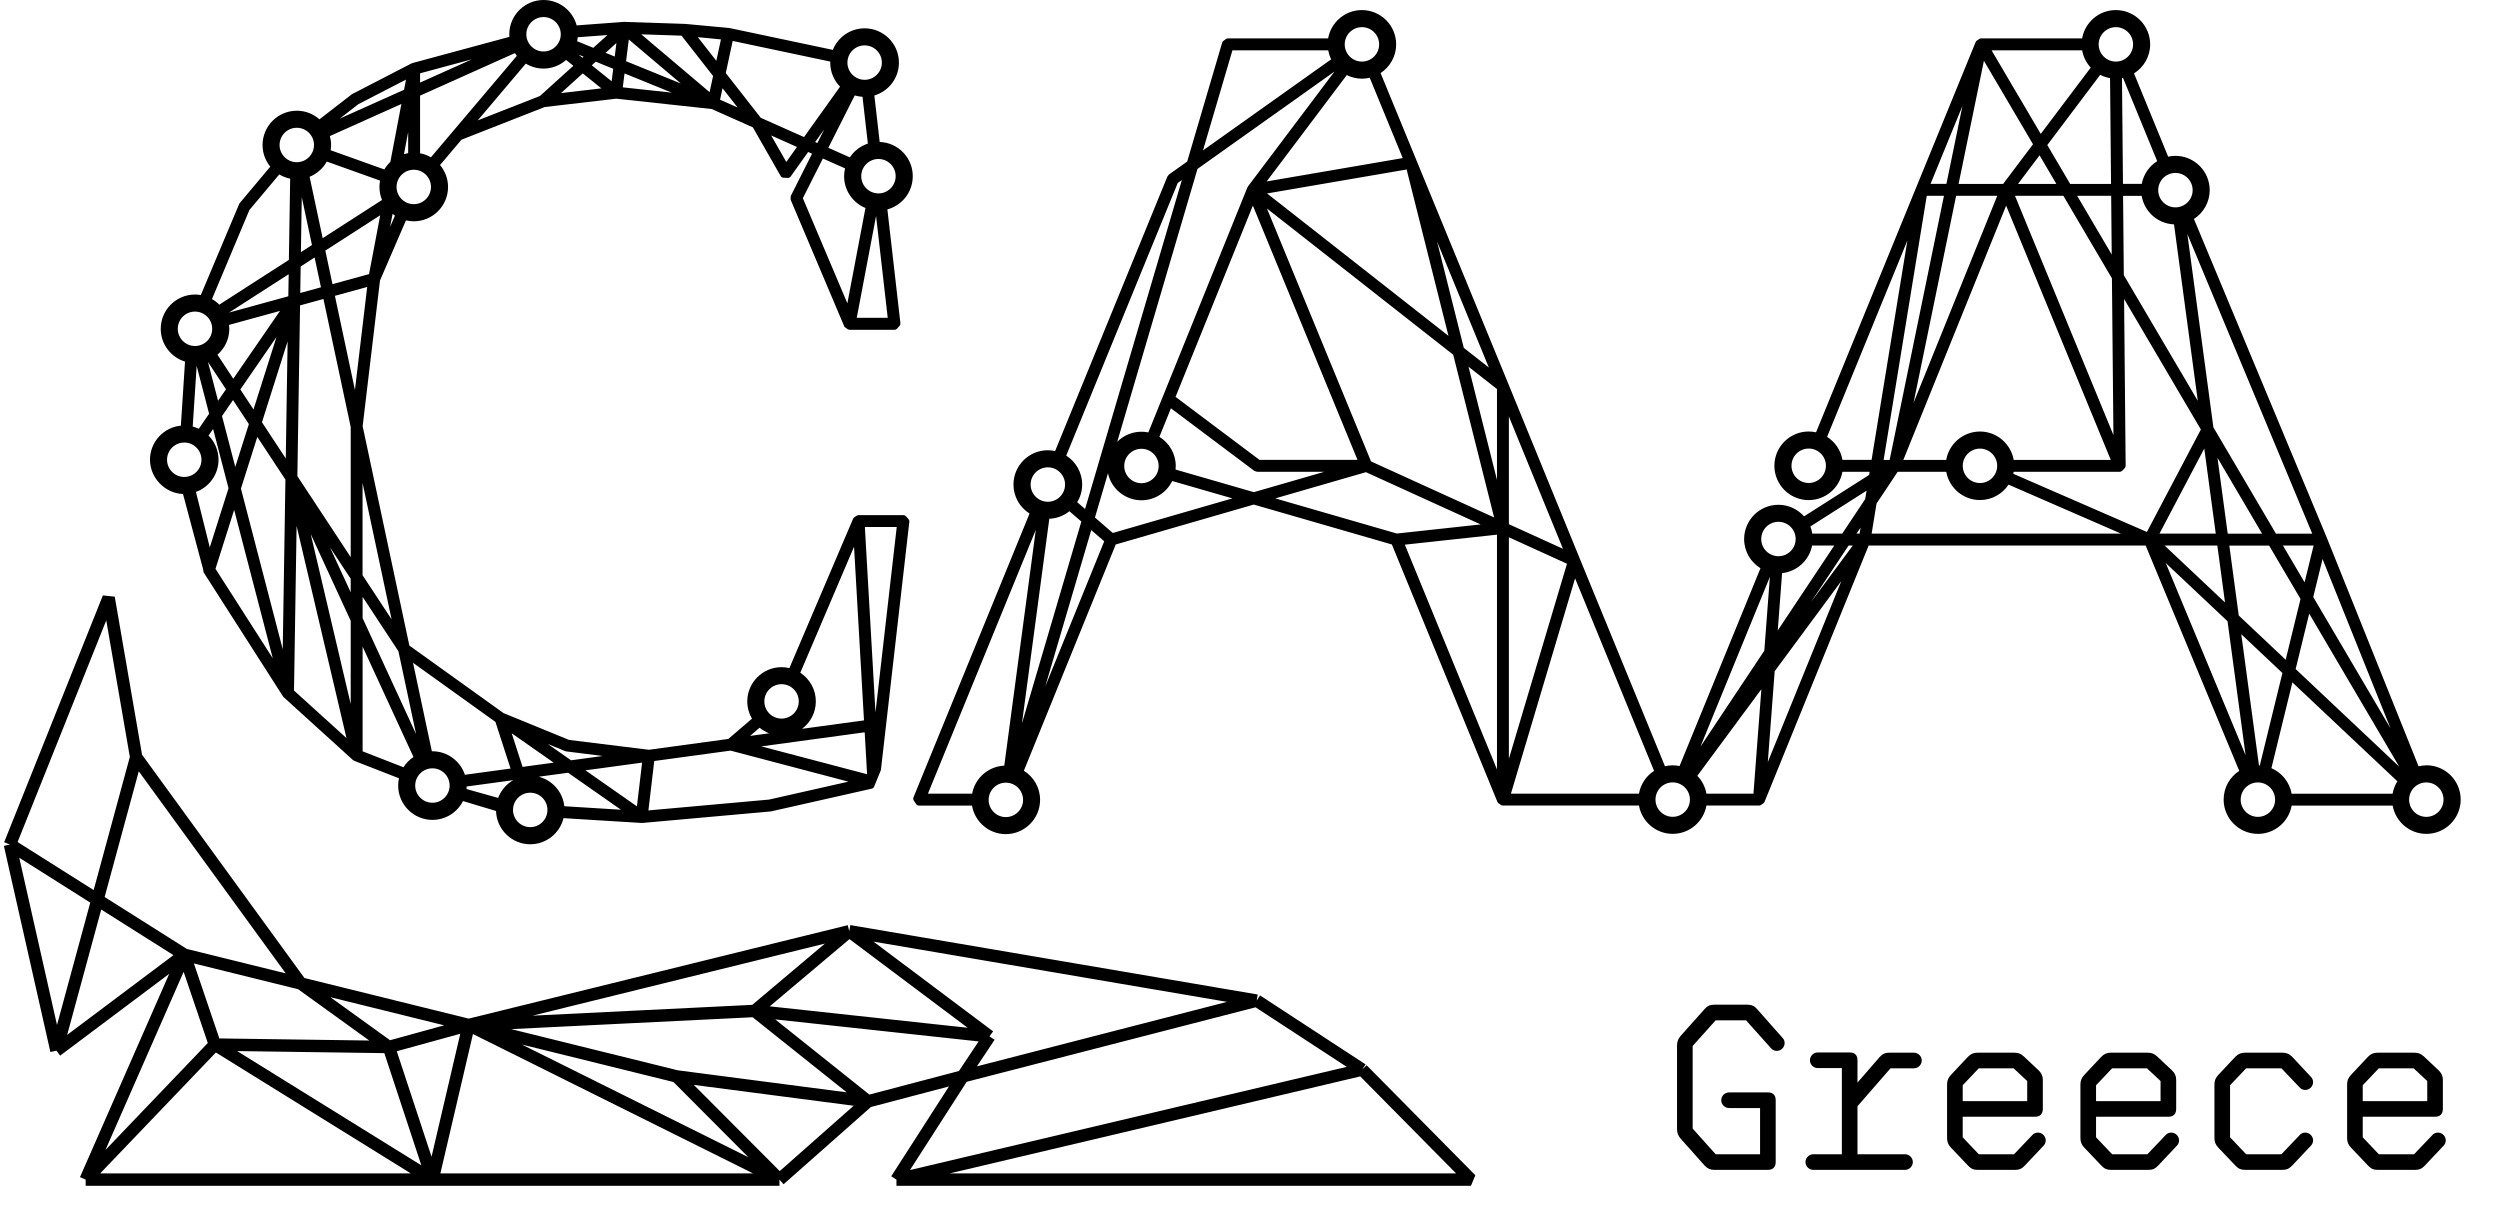<?xml version="1.0" encoding="UTF-8"?> <svg xmlns="http://www.w3.org/2000/svg" width="1008" height="488" viewBox="0 0 1008 488" fill="none"><path d="M368.032 71.04C368.032 63.58 362.092 57.5 354.692 57.24L352.542 38.5C358.262 36.81 362.452 31.51 362.452 25.25C362.452 17.63 356.252 11.42 348.622 11.42C342.812 11.42 337.842 15.02 335.802 20.11L294.122 11.3C294.072 11.29 294.012 11.3 293.962 11.3V11.28L276.162 9.63V9.65C276.162 9.65 276.112 9.63 276.082 9.63L251.812 8.82C251.812 8.82 251.742 8.82 251.712 8.82C251.662 8.82 251.612 8.82 251.552 8.82L232.512 10.24C230.932 4.35 225.552 0 219.172 0C211.552 0 205.342 6.2 205.342 13.83C205.342 14.18 205.372 14.52 205.392 14.86L166.352 25.41C166.272 25.43 166.192 25.46 166.112 25.5C166.032 25.52 165.952 25.56 165.882 25.59L142.032 37.91C141.962 37.95 141.892 37.99 141.822 38.04L128.812 48.11C126.372 45.96 123.182 44.64 119.692 44.64C112.072 44.64 105.862 50.84 105.862 58.47C105.862 61.78 107.032 64.82 108.982 67.2L96.672 81.86C96.582 81.97 96.512 82.08 96.452 82.21L80.972 118.96C80.212 118.83 79.432 118.75 78.642 118.75C71.022 118.75 64.812 124.95 64.812 132.58C64.812 138.8 68.942 144.07 74.602 145.8L72.922 171.62C65.942 172.31 60.472 178.22 60.472 185.38C60.472 192.54 66.402 198.91 73.782 199.18L81.932 229.66L82.032 230.44C82.062 230.64 82.132 230.83 82.242 231L114.112 280.79C114.172 280.89 114.252 280.99 114.342 281.07L142.202 306.35C142.312 306.45 142.432 306.53 142.562 306.59C142.672 306.68 142.802 306.76 142.942 306.81L160.862 313.8C160.652 314.75 160.542 315.74 160.542 316.75C160.542 324.37 166.742 330.58 174.372 330.58C179.752 330.58 184.412 327.49 186.692 322.99L200.002 326.99C200.222 334.42 206.322 340.41 213.802 340.41C220.292 340.41 225.732 335.91 227.212 329.88L258.742 331.82C258.812 331.82 258.882 331.82 258.952 331.82L310.772 327.17C310.832 327.17 310.892 327.16 310.952 327.14L351.482 317.99C351.922 317.89 352.282 317.58 352.452 317.17L355.112 310.65C355.162 310.53 355.192 310.41 355.202 310.29L366.642 210.38C366.692 209.99 366.562 209.6 366.302 209.31L365.282 208.17C365.022 207.88 364.652 207.71 364.252 207.71H346.172C345.902 207.71 345.642 207.79 345.412 207.94L344.472 208.56C344.252 208.71 344.072 208.92 343.962 209.17L318.282 269.38C317.272 269.14 316.212 269 315.132 269C307.512 269 301.302 275.2 301.302 282.83C301.302 285.36 302.002 287.73 303.192 289.77L293.662 297.94L261.622 302.31L229.442 298.34L202.992 287.5L165.052 260.29L146.222 171.83L153.212 113.11L163.672 88.86C164.682 89.1 165.732 89.23 166.822 89.23C174.442 89.23 180.652 83.03 180.652 75.4C180.652 72.03 179.432 68.94 177.422 66.54L186.082 56.32L219.622 43.16L248.462 39.79L286.972 43.96L303.562 51.35L314.752 70.96C314.982 71.37 315.412 71.63 315.882 71.65L317.602 71.74C318.082 71.77 318.522 71.55 318.792 71.17L325.852 61.28L327.422 61.98L318.962 78.77C318.872 78.95 318.822 79.14 318.812 79.34L318.782 80.2C318.782 80.4 318.812 80.6 318.892 80.78L340.362 131.5C340.462 131.75 340.642 131.96 340.872 132.11L341.812 132.74C342.042 132.89 342.302 132.97 342.572 132.97H360.652C361.042 132.97 361.422 132.8 361.682 132.51L362.702 131.37C362.962 131.08 363.082 130.69 363.042 130.3L357.792 84.43C363.672 82.84 368.022 77.47 368.022 71.09L368.032 71.04ZM348.622 18.3C352.452 18.3 355.562 21.41 355.562 25.24C355.562 29.07 352.452 32.18 348.622 32.18C344.792 32.18 341.682 29.07 341.682 25.24C341.682 21.41 344.792 18.3 348.622 18.3ZM344.632 38.48C345.632 38.78 346.682 38.96 347.762 39.03L349.922 57.9C346.912 58.88 344.362 60.86 342.652 63.45L333.982 59.59L344.632 38.47V38.48ZM347.252 71.04C347.252 67.21 350.362 64.1 354.192 64.1C358.022 64.1 361.132 67.21 361.132 71.04C361.132 74.87 358.022 77.98 354.192 77.98C350.362 77.98 347.252 74.87 347.252 71.04ZM288.822 24.52L281.362 14.98L290.682 15.89L288.822 24.53V24.52ZM274.792 14.38L287.512 30.63L286.112 37.16L258.552 13.84L274.792 14.38ZM246.612 32.77L238.602 26.32L240.212 24.87L247.242 27.73L246.612 32.77ZM247.852 22.8L244.162 21.3L248.542 17.34L247.862 22.8H247.852ZM239.222 19.28L232.702 16.62C232.812 16.1 232.882 15.56 232.932 15.02L244.922 14.13L239.222 19.28ZM235.272 22.86L234.812 23.27L233.302 22.05L235.272 22.85V22.86ZM219.162 6.88C222.992 6.88 226.102 9.99 226.102 13.82C226.102 17.65 222.992 20.76 219.162 20.76C215.332 20.76 212.222 17.65 212.222 13.82C212.222 9.99 215.332 6.88 219.162 6.88ZM169.372 29.56L190.322 23.9L169.372 33.3V29.57V29.56ZM207.612 21.41C207.862 21.79 208.122 22.15 208.402 22.5L173.752 63.43C172.412 62.65 170.942 62.09 169.372 61.8V38.56L207.612 21.41ZM148.802 110.52L134.052 114.57L131.172 101.04L153.302 86.8L148.802 110.52ZM130.102 96.02L124.832 71.28C127.782 70.08 130.232 67.9 131.762 65.14L153.242 72.82C153.082 73.65 152.992 74.51 152.992 75.39C152.992 77.24 153.362 79.01 154.032 80.63L130.102 96.03V96.02ZM94.862 188.27L89.512 167.73L93.952 161.3L100.342 171L94.862 188.27ZM78.622 125.63C82.452 125.63 85.562 128.74 85.562 132.57C85.562 136.4 82.452 139.51 78.622 139.51C74.792 139.51 71.682 136.4 71.682 132.57C71.682 128.74 74.792 125.63 78.622 125.63ZM92.452 132.57C92.452 132.04 92.412 131.52 92.352 131L112.902 125.36L94.052 152.71L87.672 143.01C90.592 140.47 92.462 136.74 92.462 132.57H92.452ZM119.662 51.52C123.492 51.52 126.602 54.63 126.602 58.46C126.602 62.29 123.492 65.4 119.662 65.4C115.832 65.4 112.722 62.29 112.722 58.46C112.722 54.63 115.832 51.52 119.662 51.52ZM102.212 165.1L96.902 157.03L111.472 135.89L102.212 165.1ZM115.962 137.63L115.222 184.85L105.622 170.26L115.972 137.62L115.962 137.63ZM116.252 119.46L92.362 126.02L116.392 110.56L116.252 119.46ZM83.852 145.95L91.112 156.97L87.922 161.59L83.852 145.95ZM84.322 166.82L80.152 172.87C79.372 172.5 78.552 172.21 77.702 171.99L79.292 147.52L84.312 166.82H84.322ZM81.232 185.37C81.232 189.2 78.122 192.31 74.292 192.31C70.462 192.31 67.352 189.2 67.352 185.37C67.352 181.54 70.462 178.43 74.292 178.43C78.122 178.43 81.232 181.54 81.232 185.37ZM79.002 198.35C84.312 196.42 88.112 191.34 88.112 185.37C88.112 181.57 86.572 178.12 84.082 175.62L85.922 172.96L92.142 196.87L84.582 220.71L79.002 198.36V198.35ZM103.742 176.16L115.082 193.38L114.002 261.79L97.142 197L103.752 176.16H103.742ZM121.672 79.48L125.782 98.8L121.322 101.67L121.672 79.48ZM121.232 107.44L126.852 103.82L129.412 115.84L121.062 118.13L121.232 107.43V107.44ZM154.962 68.32L133.312 60.58C133.422 59.89 133.492 59.18 133.492 58.46C133.492 57.21 133.312 56.01 133.002 54.86L161.832 41.93L157.392 65.29C156.452 66.17 155.632 67.19 154.972 68.3L154.962 68.32ZM166.832 82.32C163.002 82.32 159.892 79.21 159.892 75.38C159.892 71.55 163.002 68.44 166.832 68.44C170.662 68.44 173.772 71.55 173.772 75.38C173.772 79.21 170.662 82.32 166.832 82.32ZM164.572 61.75C164.002 61.85 163.432 61.97 162.882 62.13L164.572 53.24V61.75ZM164.572 38.46L164.552 38.55C164.552 38.55 164.532 38.53 164.522 38.52C164.512 38.52 164.502 38.5 164.492 38.49L164.572 38.45V38.46ZM144.482 42.01L163.692 32.11L162.922 36.19L137.002 47.81L144.492 42.01H144.482ZM100.562 84.67L112.602 70.33C113.942 71.13 115.412 71.72 116.992 72.03L116.472 104.79L88.422 122.84C87.552 121.96 86.552 121.2 85.472 120.58L100.562 84.67ZM86.882 229.34L94.412 205.59L109.992 265.44L86.882 229.34ZM118.542 278.43L119.592 212.08L139.702 297.6L118.542 278.43ZM141.402 283.86L125.282 215.33L141.402 250.3V283.86ZM141.402 238.82L133.022 220.63L141.402 233.36V238.81V238.82ZM141.402 224.63L119.902 191.98L120.982 123.14L130.412 120.55L141.402 172.16V224.63ZM167.762 296L146.202 249.23V240.65L160.652 262.6L167.762 296ZM206.922 314.57C204.152 316.17 201.992 318.69 200.852 321.72L188.102 318.14C188.132 317.81 188.142 317.46 188.152 317.12L206.912 314.56L206.922 314.57ZM223.252 307.5L210.702 309.21L206.312 295.65L223.252 307.5ZM181.292 316.73C181.292 320.56 178.182 323.67 174.352 323.67C170.522 323.67 167.412 320.56 167.412 316.73C167.412 312.9 170.522 309.79 174.352 309.79C178.182 309.79 181.292 312.9 181.292 316.73ZM213.792 333.5C209.962 333.5 206.852 330.39 206.852 326.56C206.852 322.73 209.962 319.62 213.792 319.62C217.622 319.62 220.732 322.73 220.732 326.56C220.732 330.39 217.622 333.5 213.792 333.5ZM146.202 302.92V260.72L166.712 305.23C165.092 306.31 163.722 307.72 162.682 309.36L146.192 302.93L146.202 302.92ZM227.532 325.06C226.912 319.29 222.712 314.58 217.212 313.18L229.052 311.57L250.362 326.48L227.532 325.07V325.06ZM258.892 307.49L256.812 325.12L236.062 310.6L258.892 307.49ZM361.562 212.48L352.992 287.27L348.712 212.48H361.562ZM349.612 312.17L306.962 300.94L348.642 295.26L349.612 312.17ZM315.122 275.86C318.952 275.86 322.062 278.97 322.062 282.8C322.062 286.63 318.952 289.74 315.122 289.74C311.292 289.74 308.182 286.63 308.182 282.8C308.182 278.97 311.292 275.86 315.122 275.86ZM344.352 220.45L348.362 290.46L323.382 293.86C326.752 291.34 328.942 287.33 328.942 282.8C328.942 277.97 326.452 273.72 322.682 271.24L344.352 220.44V220.45ZM306.272 293.42C307.402 294.37 308.702 295.12 310.092 295.67L302.422 296.72L306.272 293.42ZM294.522 302.64L342.082 315.16L310.092 322.39L261.442 326.76L263.792 306.84L294.522 302.65V302.64ZM227.902 302.87C228.012 302.92 228.132 302.95 228.252 302.96L243.042 304.81L230.252 306.55L220.862 299.98L227.902 302.86V302.87ZM199.762 291.08L205.852 309.88L187.452 312.39C185.622 306.89 180.442 302.91 174.342 302.91C174.272 302.91 174.202 302.91 174.122 302.92L166.532 267.24L199.772 291.08H199.762ZM157.882 249.71L146.182 231.93V194.7L157.882 249.7V249.71ZM143.112 157.25L135.032 119.28L148.052 115.7L143.112 157.24V157.25ZM157.282 91.5L158.282 86.24C158.592 86.49 158.912 86.72 159.252 86.94L157.282 91.5ZM192.602 48.57L212.002 25.65C214.092 26.91 216.522 27.65 219.132 27.65C222.632 27.65 225.822 26.33 228.252 24.18L231.172 26.53L217.712 38.7L192.582 48.56L192.602 48.57ZM226.192 37.53L234.972 29.59L242.472 35.63L226.202 37.53H226.192ZM251.112 35.22L251.812 29.61L270.832 37.35L251.112 35.22ZM252.432 24.68L253.532 15.92L274.512 33.67L252.432 24.68ZM290.332 40.19L291.322 35.57L297.412 43.35L290.332 40.2V40.19ZM317.032 65.3L310.932 54.62L321.342 59.26L317.032 65.3ZM324.192 55.27L306.742 47.5L292.632 29.46L295.422 16.51L334.772 24.83C334.772 24.98 334.752 25.12 334.752 25.27C334.752 29.03 336.272 32.45 338.712 34.94L324.182 55.27H324.192ZM329.552 57.66L328.672 57.27L332.352 52.13L329.562 57.67L329.552 57.66ZM323.712 79.91L331.782 63.91L340.722 67.89C340.482 68.91 340.342 69.97 340.342 71.06C340.342 76.84 343.912 81.79 348.952 83.86L341.662 122.3L323.712 79.91ZM345.442 128.15L353.232 87.08L357.932 128.15H345.442ZM978.292 308.59C977.212 308.59 976.172 308.73 975.162 308.96L938.112 216.66L884.592 88.29C888.412 85.83 890.952 81.54 890.952 76.67C890.952 69.05 884.752 62.84 877.122 62.84C876.122 62.84 875.142 62.95 874.202 63.16L860.432 29.6C864.332 27.15 866.942 22.83 866.942 17.89C866.942 10.27 860.742 4.06 853.112 4.06C846.302 4.06 840.642 9.01 839.512 15.49H798.802C798.532 15.49 798.262 15.57 798.032 15.72L797.082 16.36C796.852 16.51 796.682 16.73 796.572 16.98L732.232 174.31C731.272 174.1 730.282 173.98 729.262 173.98C721.642 173.98 715.432 180.18 715.432 187.81C715.432 195.44 721.632 201.64 729.262 201.64C736.052 201.64 741.712 196.71 742.862 190.24H753.832L753.622 191.5L727.392 208.2C724.862 205.34 721.172 203.53 717.062 203.53C709.442 203.53 703.232 209.73 703.232 217.36C703.232 222.33 705.882 226.68 709.822 229.12L677.202 308.87C676.302 308.68 675.362 308.58 674.402 308.58C673.342 308.58 672.312 308.71 671.312 308.94L636.902 225.07L608.172 154.79L556.652 29.46C560.422 26.99 562.932 22.73 562.932 17.89C562.932 10.27 556.732 4.06 549.102 4.06C542.292 4.06 536.642 9.01 535.502 15.49H495.072C494.772 15.49 494.482 15.59 494.252 15.76L493.272 16.5C493.032 16.68 492.862 16.93 492.772 17.21L478.672 65.14L471.462 70.26C471.352 70.33 471.262 70.42 471.182 70.53L470.832 70.98C470.752 71.08 470.682 71.2 470.632 71.32L425.422 181.87C424.472 181.66 423.482 181.54 422.462 181.54C414.842 181.54 408.632 187.74 408.632 195.37C408.632 200.29 411.222 204.61 415.112 207.06L368.312 321.5C368.142 321.92 368.192 322.41 368.442 322.79L369.392 324.2C369.652 324.58 370.072 324.81 370.532 324.81H391.912C393.022 331.33 398.692 336.32 405.532 336.32C413.152 336.32 419.362 330.12 419.362 322.49C419.362 317.54 416.742 313.2 412.822 310.76L449.872 219.53L505.532 203.44L561.202 219.53L603.752 323.31C603.852 323.56 604.032 323.78 604.262 323.93L605.212 324.57C605.442 324.72 605.702 324.8 605.982 324.8H660.832C661.982 331.27 667.632 336.21 674.432 336.21C681.232 336.21 686.882 331.27 688.032 324.8H709.232C709.502 324.8 709.772 324.72 710.002 324.57L710.952 323.93C711.182 323.78 711.352 323.56 711.462 323.31L753.442 219.95H865.122L902.862 310.81C899.082 313.28 896.572 317.54 896.572 322.39C896.572 330.01 902.772 336.22 910.402 336.22C917.202 336.22 922.852 331.28 924.002 324.81H964.722C965.872 331.28 971.522 336.22 978.322 336.22C985.942 336.22 992.152 330.02 992.152 322.39C992.152 314.76 985.952 308.56 978.322 308.56L978.292 308.59ZM894.092 184.59L912.082 215.17H898.212L894.092 184.59ZM902.662 248.16L898.862 219.98H914.912L927.572 241.5L921.582 266L902.662 248.17V248.16ZM920.272 271.35L911.152 308.63C911.042 308.63 910.922 308.62 910.812 308.61L903.682 255.72L920.272 271.35ZM917.322 322.42C917.322 326.25 914.212 329.36 910.382 329.36C906.552 329.36 903.442 326.25 903.442 322.42C903.442 318.59 906.552 315.48 910.382 315.48C914.212 315.48 917.322 318.59 917.322 322.42ZM915.832 309.72L924.292 275.14L966.632 315.03C965.682 316.53 965.012 318.22 964.692 320.03H923.982C923.172 315.39 920.042 311.54 915.832 309.72ZM978.292 329.36C974.462 329.36 971.352 326.25 971.352 322.42C971.352 318.59 974.462 315.48 978.292 315.48C982.122 315.48 985.232 318.59 985.232 322.42C985.232 326.25 982.122 329.36 978.292 329.36ZM925.602 269.77L931.072 247.42L967.372 309.12L925.602 269.76V269.77ZM963.862 293.69L932.702 240.73L936.452 225.4L963.862 293.69ZM929.212 234.8L920.492 219.97H932.842L929.212 234.8ZM917.662 215.17L892.442 172.3L881.942 94.37L932.302 215.17H917.672H917.662ZM865.622 214.48L811.752 191.03C811.812 190.77 811.872 190.51 811.922 190.24H854.662C855.032 190.24 855.382 190.09 855.642 189.83L856.662 188.8C856.922 188.54 857.062 188.19 857.062 187.82L856.432 120.55L887.392 173.17L865.632 214.48H865.622ZM805.262 187.82C805.262 191.65 802.152 194.76 798.322 194.76C794.492 194.76 791.382 191.65 791.382 187.82C791.382 183.99 794.492 180.88 798.322 180.88C802.152 180.88 805.262 183.99 805.262 187.82ZM798.322 173.99C791.512 173.99 785.842 178.95 784.712 185.44H767.422L808.872 82.92L851.062 185.44H811.922C810.792 178.95 805.122 173.99 798.312 173.99H798.322ZM776.862 78.96H783.802L761.902 185.44H759.482L776.862 78.96ZM799.902 24.5L819.712 58.16L807.662 74.16H789.702L799.912 24.5H799.902ZM863.512 78.96C864.572 85.31 869.972 90.2 876.562 90.47L886.152 161.62L856.322 110.93L856.022 78.97H863.512V78.96ZM870.192 76.67C870.192 72.84 873.302 69.73 877.132 69.73C880.962 69.73 884.072 72.84 884.072 76.67C884.072 80.5 880.962 83.61 877.132 83.61C873.302 83.61 870.192 80.5 870.192 76.67ZM853.122 10.95C856.952 10.95 860.062 14.06 860.062 17.89C860.062 21.72 856.952 24.83 853.122 24.83C849.292 24.83 846.182 21.72 846.182 17.89C846.182 14.06 849.292 10.95 853.122 10.95ZM851.442 102.62L837.522 78.96H851.222L851.442 102.62ZM851.532 112.24L852.132 175.4L812.442 78.95H831.952L851.542 112.24H851.532ZM846.802 30.17C848.032 30.8 849.362 31.26 850.772 31.5L851.172 74.15H834.692L825.472 58.48L846.802 30.17ZM829.122 74.15H813.672L822.352 62.63L829.122 74.15ZM805.292 78.95L771.532 162.45L788.712 78.95H805.302H805.292ZM869.772 64.98C866.572 67 864.262 70.29 863.552 74.14H855.982L855.582 31.48C855.722 31.45 855.862 31.44 856.002 31.41L869.782 64.98H869.772ZM839.522 20.29C839.992 22.95 841.222 25.35 842.982 27.25L822.832 53.99L803.002 20.29H839.512H839.522ZM791.252 42.71L784.792 74.14H778.402L791.252 42.71ZM729.272 194.74C725.442 194.74 722.332 191.63 722.332 187.8C722.332 183.97 725.442 180.86 729.272 180.86C733.102 180.86 736.212 183.97 736.212 187.8C736.212 191.63 733.102 194.74 729.272 194.74ZM742.882 185.42C742.202 181.53 739.892 178.19 736.682 176.14L769.052 96.99L754.622 185.41H742.882V185.42ZM717.072 210.39C720.902 210.39 724.012 213.5 724.012 217.33C724.012 221.16 720.902 224.27 717.072 224.27C713.242 224.27 710.132 221.16 710.132 217.33C710.132 213.5 713.242 210.39 717.072 210.39ZM730.642 219.95H739.592L716.792 254.2L718.542 231.08C724.602 230.44 729.502 225.85 730.642 219.95ZM745.362 219.95H747.052L730.122 242.85L745.362 219.95ZM748.562 215.15L750.172 212.74L749.782 215.15H748.572H748.562ZM752.602 197.84L752.042 201.25L742.792 215.15H730.712C730.552 214.15 730.292 213.19 729.932 212.27L752.602 197.84ZM713.622 232.56L711.372 262.36L685.612 301.06L713.632 232.56H713.622ZM674.432 329.34C670.602 329.34 667.492 326.23 667.492 322.4C667.492 318.57 670.602 315.46 674.432 315.46C678.262 315.46 681.372 318.57 681.372 322.4C681.372 326.23 678.262 329.34 674.432 329.34ZM608.382 167.92L630.192 221.28L608.382 211.35V167.92ZM473.982 189.33C474.032 188.86 474.062 188.38 474.062 187.89C474.062 182.92 471.422 178.57 467.472 176.13L472.122 164.63L505.602 189.75C505.722 189.84 505.852 189.91 505.992 189.95L506.602 190.15C506.742 190.2 506.892 190.22 507.042 190.22H533.992L505.552 198.44L473.982 189.32V189.33ZM482.832 68.1L538.082 28.84L503.222 75.11C503.162 75.19 503.102 75.28 503.062 75.38C503.002 75.46 502.952 75.56 502.912 75.66L463.012 174.35C462.112 174.17 461.182 174.07 460.232 174.07C456.422 174.07 452.972 175.62 450.472 178.11L482.832 68.1ZM549.132 10.95C552.962 10.95 556.072 14.06 556.072 17.89C556.072 21.72 552.962 24.83 549.132 24.83C545.302 24.83 542.192 21.72 542.192 17.89C542.192 14.06 545.302 10.95 549.132 10.95ZM460.232 180.95C464.062 180.95 467.172 184.06 467.172 187.89C467.172 191.72 464.062 194.83 460.232 194.83C456.402 194.83 453.292 191.72 453.292 187.89C453.292 184.06 456.402 180.95 460.232 180.95ZM507.842 185.43L473.982 160.02L505.162 82.9L547.352 185.42H507.842V185.43ZM510.832 84.07L585.932 143.02L602.432 208.64L552.802 186.04L510.832 84.07ZM584.022 135.41L510.882 78L567.152 68.34L584.022 135.41ZM603.582 193.5L592.102 147.86L603.582 156.87V193.5ZM600.302 148.19L590.202 140.26L579.422 97.38L600.312 148.2L600.302 148.19ZM565.592 63.74L510.712 73.16L543.022 30.27C544.872 31.19 546.942 31.72 549.142 31.72C550.222 31.72 551.262 31.58 552.272 31.35L565.582 63.74H565.592ZM496.912 20.3H535.552C535.782 21.58 536.182 22.79 536.732 23.92L485.042 60.65L496.912 20.3ZM474.852 73.78L476.522 72.6L437.502 205.23L434.332 202.49C435.592 200.41 436.332 197.98 436.332 195.37C436.332 190.47 433.762 186.16 429.902 183.71L474.862 73.78H474.852ZM405.562 329.45C401.732 329.45 398.622 326.34 398.622 322.51C398.622 318.68 401.732 315.57 405.562 315.57C409.392 315.57 412.502 318.68 412.502 322.51C412.502 326.34 409.392 329.45 405.562 329.45ZM422.492 188.43C426.322 188.43 429.432 191.54 429.432 195.37C429.432 199.2 426.322 202.31 422.492 202.31C418.662 202.31 415.552 199.2 415.552 195.37C415.552 191.54 418.662 188.43 422.492 188.43ZM431.172 206.12L436.002 210.29L412.042 291.73L423.082 209.17C426.142 209.04 428.942 207.93 431.182 206.12H431.172ZM417.632 213.67L404.922 308.71C398.432 309.01 393.102 313.78 391.962 320.02H374.132L417.622 213.67H417.632ZM421.412 276.9L439.992 213.73L445.222 218.25L421.402 276.9H421.412ZM448.682 214.89L441.482 208.67L446.732 190.83C448.082 197.04 453.622 201.71 460.232 201.71C465.682 201.71 470.392 198.53 472.642 193.94L496.902 200.95L448.682 214.89ZM514.192 200.95L550.752 190.38L597.012 211.45L563.202 215.12L514.192 200.95ZM603.582 215.57V310.23L566.432 219.61L603.582 215.58V215.57ZM608.382 216.63L631.812 227.3L608.382 305.95V216.63ZM635.072 233.18L666.922 310.81C663.762 312.86 661.502 316.17 660.822 320.02H609.202L635.072 233.19V233.18ZM688.032 320.01C687.542 317.24 686.242 314.75 684.362 312.81L710.182 277.89L706.992 320.01H688.022H688.032ZM712.782 307.28L715.552 270.63L742.422 234.29L712.782 307.28ZM754.642 215.15L756.612 203.05L765.152 190.22H784.722C785.872 196.69 791.522 201.62 798.322 201.62C803.132 201.62 807.372 199.15 809.852 195.41L855.182 215.14H754.642V215.15ZM888.762 180.85L893.392 215.15H870.702L888.762 180.85ZM894.032 219.96L897.122 242.91L872.762 219.96H894.032ZM898.142 250.47L905.422 304.51L873.232 227.01L898.132 250.48L898.142 250.47Z" fill="black"></path><path d="M54.91 305.31L43.8 241L4 340.51M54.91 305.31L39.29 362.8M54.91 305.31L121.26 396.54M39.29 362.8L22.76 423.63M39.29 362.8L74.34 384.94M39.29 362.8L4 340.51M22.76 423.63L74.34 384.94M22.76 423.63L4 340.51M74.34 384.94L86.64 421.17M74.34 384.94L34.54 475.62M74.34 384.94L121.26 396.54M86.64 421.17L174.41 475.62M86.64 421.17L156.78 422.15M86.64 421.17L34.54 475.62M174.41 475.62L188.98 413.28M174.41 475.62L156.78 422.15M174.41 475.62H34.54M174.41 475.62H314.28M188.98 413.28L342.42 375.46M188.98 413.28L314.28 475.62M188.98 413.28L156.78 422.15M188.98 413.28L304.28 407.61M188.98 413.28L121.26 396.54M188.98 413.28L272.8 434M342.42 375.46L398.94 417.86M342.42 375.46L304.28 407.61M342.42 375.46L506.69 403.45M398.94 417.86L388.2 434M398.94 417.86L304.28 407.61M388.2 434L361.45 475.62M388.2 434L506.69 403.45M388.2 434L349.96 444.07M361.45 475.62L549.24 431.25M361.45 475.62H593.08L549.24 431.25M549.24 431.25L506.69 403.45M349.96 444.07L272.8 434M349.96 444.07L304.28 407.61M349.96 444.07L314.28 475.62M272.8 434L314.28 475.62M156.78 422.15L121.26 396.54" stroke="black" stroke-width="5" stroke-linejoin="bevel"></path><path d="M691.21 471.69H712.81C714.88 471.69 715.96 470.52 715.96 468.54V443.61C715.96 441.54 714.88 440.46 712.81 440.46H697.15C695.44 440.46 694 441.9 694 443.61C694 445.32 695.44 446.76 697.15 446.76H709.66V465.39H691.75L682.48 455.04V421.74L691.75 411.39H703.99L714.07 422.64C714.61 423.36 715.51 423.72 716.41 423.72C718.12 423.72 719.56 422.28 719.56 420.57C719.56 419.76 719.29 419.04 718.75 418.5L708.4 406.8C707.32 405.54 706.15 405.09 704.53 405.09H691.21C689.59 405.09 688.42 405.54 687.34 406.8L677.62 417.69C676.63 418.86 676.18 420.03 676.18 421.56V455.22C676.18 456.75 676.63 457.92 677.62 459.09L687.34 469.98C688.42 471.15 689.59 471.69 691.21 471.69ZM731.115 471.69H768.105C769.815 471.69 771.255 470.25 771.255 468.54C771.255 466.83 769.815 465.39 768.105 465.39H748.935V446.04L762.255 430.74H771.705C773.415 430.74 774.855 429.3 774.855 427.59C774.855 425.88 773.415 424.44 771.705 424.44H761.715C760.095 424.44 758.925 424.98 757.845 426.24L748.935 436.5V427.5C748.935 425.43 747.855 424.35 745.785 424.35H732.915C731.205 424.35 729.765 425.79 729.765 427.5C729.765 429.21 731.205 430.65 732.915 430.65H742.635V465.39H731.115C729.405 465.39 727.965 466.83 727.965 468.54C727.965 470.25 729.405 471.69 731.115 471.69ZM797.39 471.69H812.51C814.13 471.69 815.21 471.24 816.38 469.98L823.94 461.97C824.48 461.43 824.84 460.62 824.84 459.81C824.84 458.1 823.4 456.66 821.69 456.66C820.79 456.66 819.98 457.02 819.44 457.65L812.06 465.39H797.84L791.36 458.55V450.27H820.52C822.59 450.27 823.67 449.1 823.67 447.12V435.42C823.67 433.8 823.13 432.72 821.96 431.55L816.02 425.97C814.85 424.89 813.77 424.44 812.15 424.44H797.39C795.77 424.44 794.69 424.89 793.52 426.06L786.59 433.44C785.51 434.61 785.06 435.69 785.06 437.31V458.82C785.06 460.44 785.51 461.52 786.59 462.69L793.52 469.98C794.69 471.24 795.77 471.69 797.39 471.69ZM791.36 443.97V437.58L797.84 430.74H811.88L817.37 435.87V443.97H791.36ZM851.155 471.69H866.275C867.895 471.69 868.975 471.24 870.145 469.98L877.705 461.97C878.245 461.43 878.605 460.62 878.605 459.81C878.605 458.1 877.165 456.66 875.455 456.66C874.555 456.66 873.745 457.02 873.205 457.65L865.825 465.39H851.605L845.125 458.55V450.27H874.285C876.355 450.27 877.435 449.1 877.435 447.12V435.42C877.435 433.8 876.895 432.72 875.725 431.55L869.785 425.97C868.615 424.89 867.535 424.44 865.915 424.44H851.155C849.535 424.44 848.455 424.89 847.285 426.06L840.355 433.44C839.275 434.61 838.825 435.69 838.825 437.31V458.82C838.825 460.44 839.275 461.52 840.355 462.69L847.285 469.98C848.455 471.24 849.535 471.69 851.155 471.69ZM845.125 443.97V437.58L851.605 430.74H865.645L871.135 435.87V443.97H845.125ZM905.28 471.69H920.22C921.84 471.69 923.01 471.24 924.18 469.98L931.74 461.97C932.28 461.43 932.64 460.62 932.64 459.81C932.64 458.1 931.2 456.66 929.49 456.66C928.59 456.66 927.78 457.02 927.24 457.65L919.86 465.39H905.64L899.16 458.55V437.58L905.64 430.74H919.86L927.24 438.48C927.78 439.11 928.59 439.47 929.49 439.47C931.2 439.47 932.64 438.03 932.64 436.32C932.64 435.51 932.28 434.7 931.74 434.16L924.18 426.06C923.01 424.89 921.84 424.44 920.22 424.44H905.28C903.66 424.44 902.49 424.89 901.32 426.06L894.39 433.44C893.31 434.61 892.86 435.69 892.86 437.31V458.82C892.86 460.44 893.31 461.52 894.39 462.69L901.32 469.98C902.49 471.24 903.66 471.69 905.28 471.69ZM958.684 471.69H973.804C975.424 471.69 976.504 471.24 977.674 469.98L985.234 461.97C985.774 461.43 986.134 460.62 986.134 459.81C986.134 458.1 984.694 456.66 982.984 456.66C982.084 456.66 981.274 457.02 980.734 457.65L973.354 465.39H959.134L952.654 458.55V450.27H981.814C983.884 450.27 984.964 449.1 984.964 447.12V435.42C984.964 433.8 984.424 432.72 983.254 431.55L977.314 425.97C976.144 424.89 975.064 424.44 973.444 424.44H958.684C957.064 424.44 955.984 424.89 954.814 426.06L947.884 433.44C946.804 434.61 946.354 435.69 946.354 437.31V458.82C946.354 460.44 946.804 461.52 947.884 462.69L954.814 469.98C955.984 471.24 957.064 471.69 958.684 471.69ZM952.654 443.97V437.58L959.134 430.74H973.174L978.664 435.87V443.97H952.654Z" fill="black"></path></svg> 